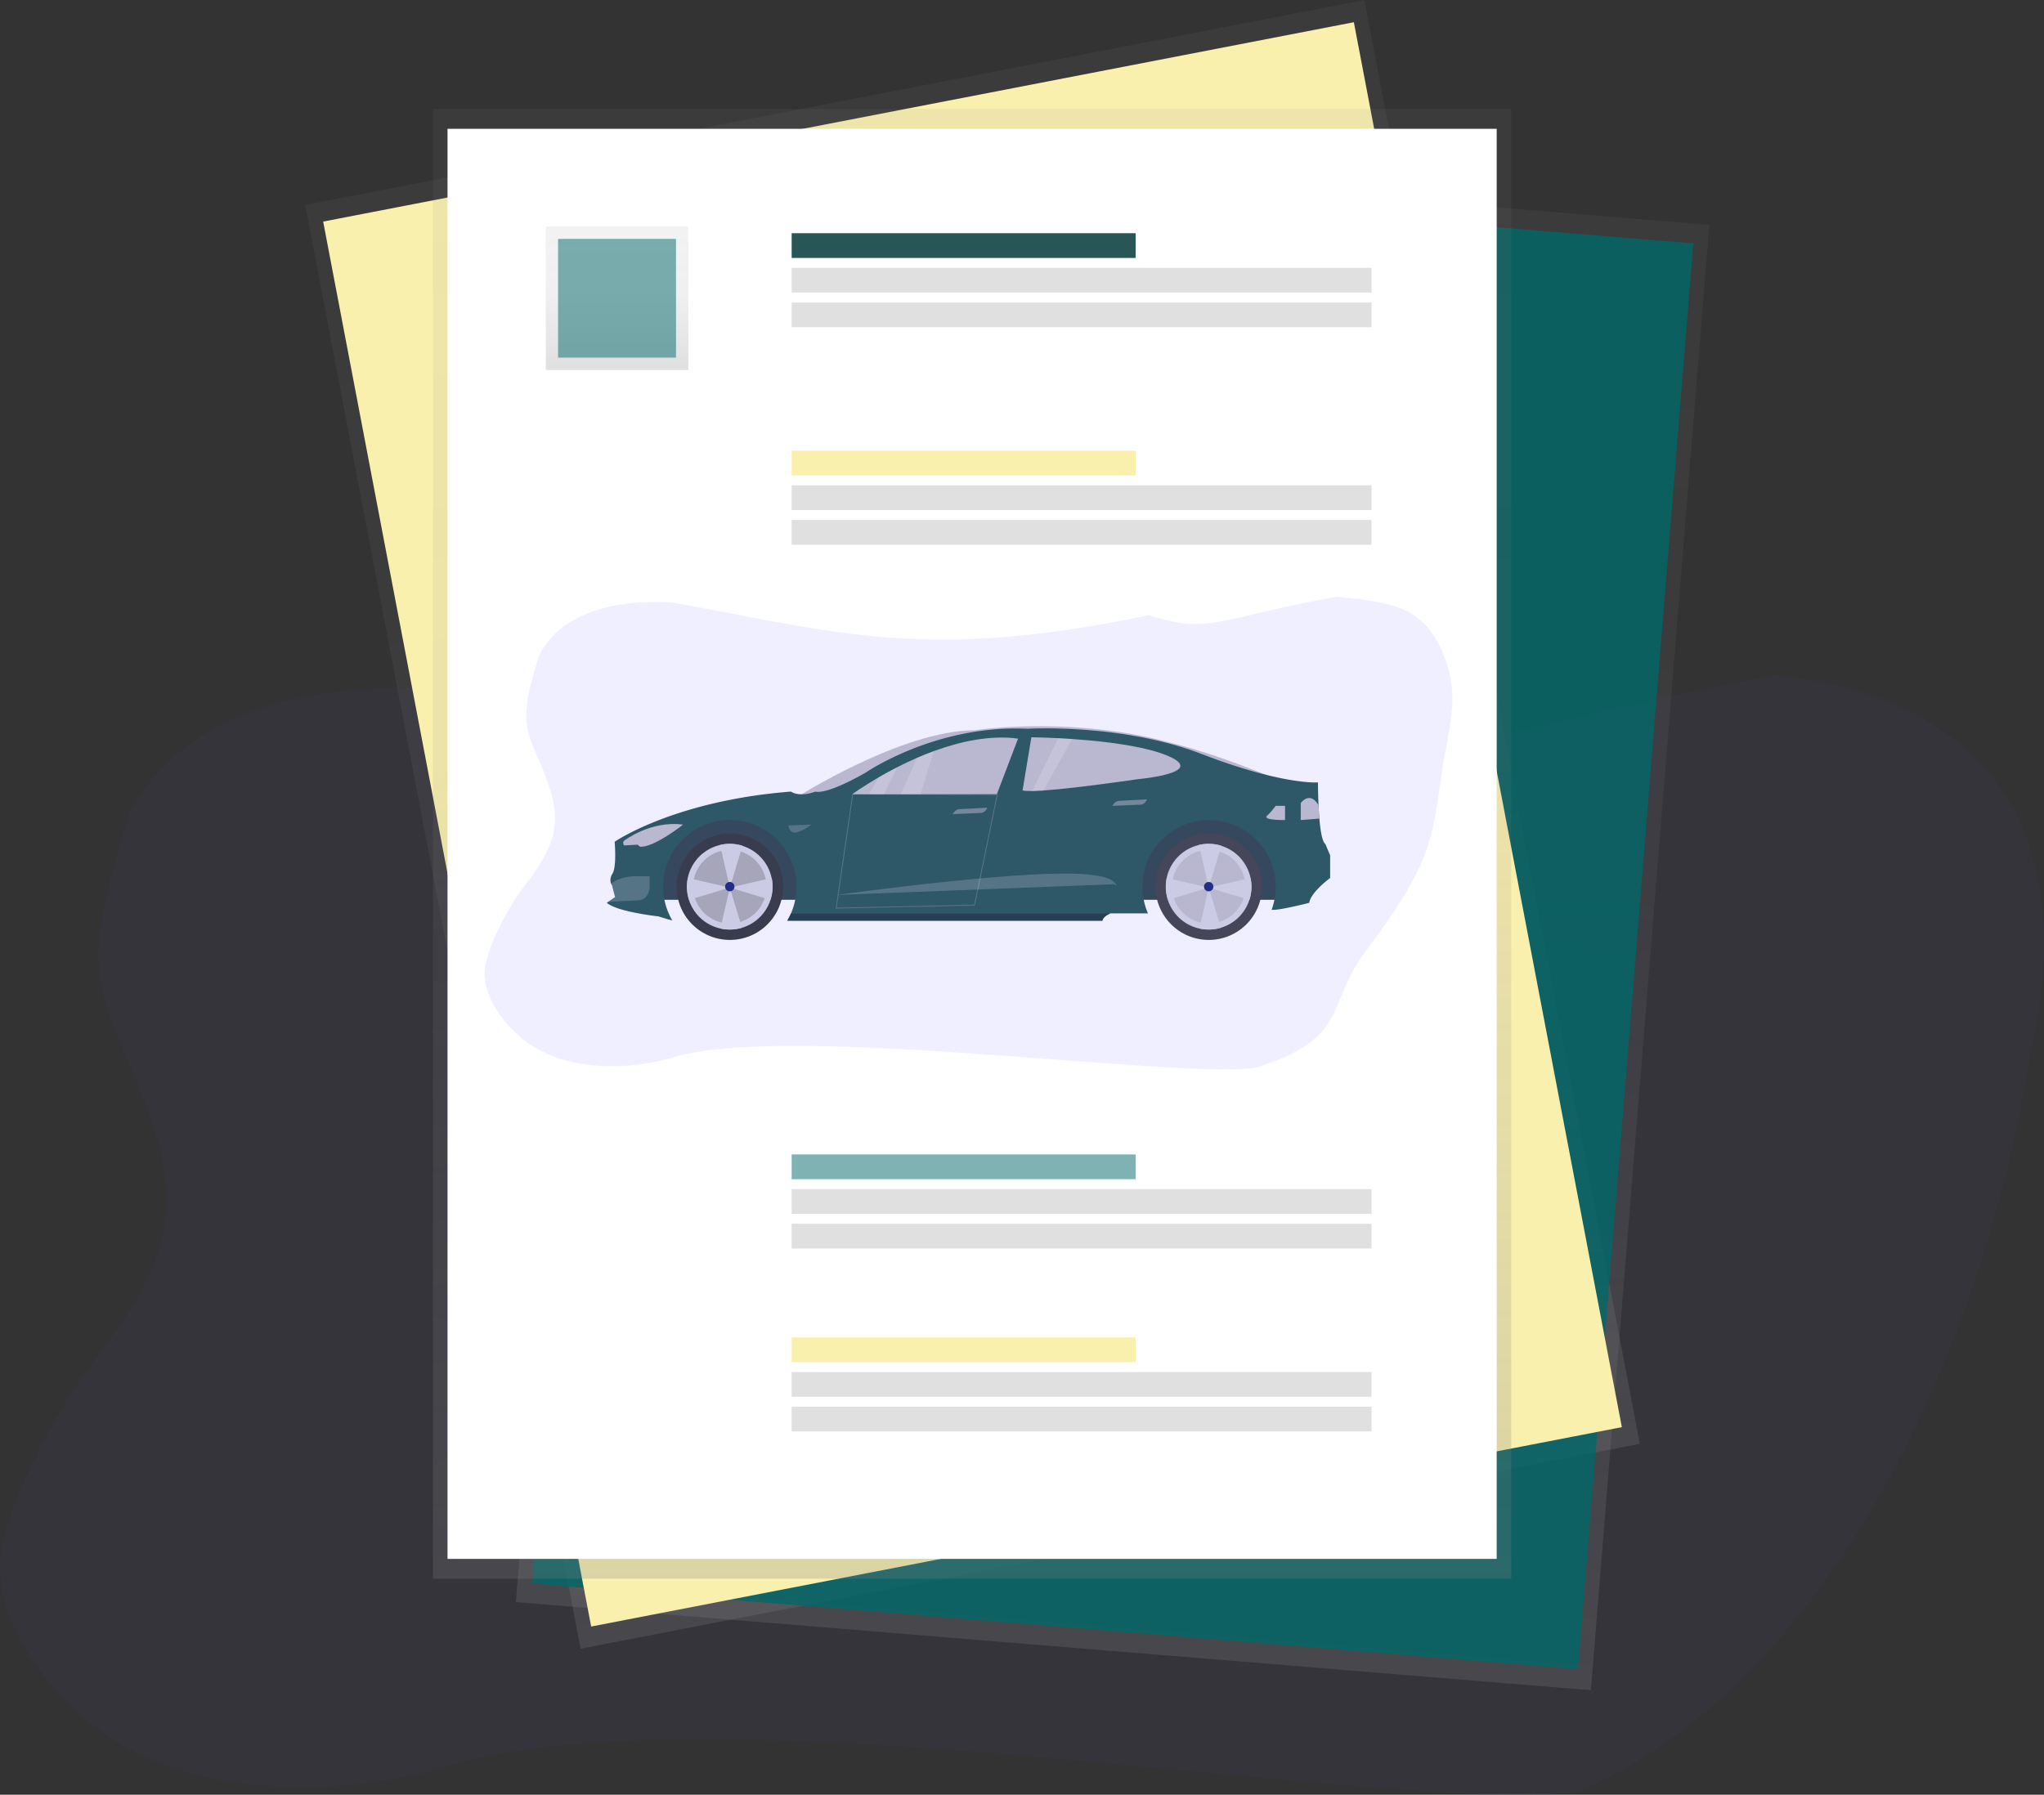 <?xml version="1.0" encoding="UTF-8" standalone="no"?>
<svg
   xmlns:dc="http://purl.org/dc/elements/1.1/"
   xmlns:cc="http://creativecommons.org/ns#"
   xmlns:rdf="http://www.w3.org/1999/02/22-rdf-syntax-ns#"
   xmlns:svg="http://www.w3.org/2000/svg"
   xmlns="http://www.w3.org/2000/svg"
   xmlns:xlink="http://www.w3.org/1999/xlink"
   xmlns:sodipodi="http://sodipodi.sourceforge.net/DTD/sodipodi-0.dtd"
   xmlns:inkscape="http://www.inkscape.org/namespaces/inkscape"
   id="062a65d4-6310-416e-8fb8-777315adf84b"
   data-name="Layer 1"
   width="1246.514"
   height="1094.767"
   viewBox="0 0 1246.514 1094.767"
   version="1.1"
   sodipodi:docname="main-show3.svg"
   inkscape:version="0.92.4 (5da689c313, 2019-01-14)">
  <rect x="0" y="0" width="1246.514" height="1094.767" fill="#333333" stroke="none"/>
  <sodipodi:namedview
     pagecolor="#ffffff"
     bordercolor="#666666"
     borderopacity="1"
     objecttolerance="10"
     gridtolerance="10"
     guidetolerance="10"
     inkscape:pageopacity="0"
     inkscape:pageshadow="2"
     inkscape:window-width="1600"
     inkscape:window-height="838"
     id="namedview1542"
     showgrid="false"
     inkscape:zoom="0.58551294"
     inkscape:cx="332.05955"
     inkscape:cy="547.38331"
     inkscape:window-x="-8"
     inkscape:window-y="-8"
     inkscape:window-maximized="1"
     inkscape:current-layer="062a65d4-6310-416e-8fb8-777315adf84b"
     showguides="true"
     inkscape:guide-bbox="true" />
  <defs
     id="defs1481">
    <linearGradient
       id="7db19e5e-7cc3-41df-8a16-c81cf46c1195"
       x1="758.38"
       y1="801.59"
       x2="758.38"
       y2="131.56"
       gradientTransform="rotate(4.65,1291.924,-1733.373)"
       gradientUnits="userSpaceOnUse">
      <stop
         offset="0"
         stop-color="gray"
         stop-opacity="0.25"
         id="stop1463" />
      <stop
         offset="0.54"
         stop-color="gray"
         stop-opacity="0.12"
         id="stop1465" />
      <stop
         offset="1"
         stop-color="gray"
         stop-opacity="0.1"
         id="stop1467" />
    </linearGradient>
    <linearGradient
       id="87908c47-1c47-4a2f-b745-20cb7009bb75"
       x1="685.97"
       y1="797.2"
       x2="685.97"
       y2="126.94"
       gradientTransform="rotate(-10.87,147.515,1302.021)"
       xlink:href="#7db19e5e-7cc3-41df-8a16-c81cf46c1195" />
    <linearGradient
       id="f482b758-09b8-4320-b57c-ecd1bdf3658e"
       x1="517.93"
       y1="719.46"
       x2="517.93"
       y2="49.68"
       xlink:href="#7db19e5e-7cc3-41df-8a16-c81cf46c1195"
       gradientTransform="matrix(1.339,0,0,1.339,15.356,0)" />
    <linearGradient
       id="720977dd-28dd-4cd1-b9d4-02f8d793e7ce"
       x1="553.48"
       y1="380.79"
       x2="559.93"
       y2="535.01"
       gradientTransform="matrix(-1.339,0.013,-0.013,-1.339,1461.884,834.066)"
       gradientUnits="userSpaceOnUse">
      <stop
         offset="0"
         stop-opacity="0.12"
         id="stop1472" />
      <stop
         offset="0.55"
         stop-opacity="0.09"
         id="stop1474" />
      <stop
         offset="1"
         stop-opacity="0.02"
         id="stop1476" />
    </linearGradient>
    <linearGradient
       id="e8979000-d63e-4fe0-8af1-0dfdd65d3420"
       x1="356.17"
       y1="639.4"
       x2="356.17"
       y2="574"
       xlink:href="#7db19e5e-7cc3-41df-8a16-c81cf46c1195"
       gradientTransform="matrix(1.339,0,0,1.339,15.356,-630.149)" />
    <linearGradient
       id="3889af47-bc7c-4009-b8ee-af9d60c73d61"
       x1="296"
       y1="675.66"
       x2="296"
       y2="478.3"
       xlink:href="#7db19e5e-7cc3-41df-8a16-c81cf46c1195"
       gradientTransform="translate(103.302,-65)" />
    <linearGradient
       gradientUnits="userSpaceOnUse"
       y2="513.71"
       x2="654.16"
       y1="770.88"
       x1="654.16"
       id="acc8b6a5-9f39-4130-a42e-d6ce30e2b206"
       gradientTransform="translate(1377.424,71.994)">
      <stop
         id="stop1940"
         stop-opacity="0.25"
         stop-color="gray"
         offset="0" />
      <stop
         id="stop1942"
         stop-opacity="0.12"
         stop-color="gray"
         offset="0.54" />
      <stop
         id="stop1944"
         stop-opacity="0.1"
         stop-color="gray"
         offset="1" />
    </linearGradient>
    <linearGradient
       gradientTransform="matrix(1.339,0,0,1.339,15.356,0)"
       xlink:href="#7db19e5e-7cc3-41df-8a16-c81cf46c1195"
       y2="574"
       x2="356.17"
       y1="639.4"
       x1="356.17"
       id="e8979000-d63e-4fe0-8af1-0dfdd65d3420-8" />
    <linearGradient
       inkscape:collect="always"
       xlink:href="#7db19e5e-7cc3-41df-8a16-c81cf46c1195"
       id="linearGradient1414"
       gradientUnits="userSpaceOnUse"
       gradientTransform="rotate(4.65,1291.924,-1733.373)"
       x1="758.38"
       y1="801.59"
       x2="758.38"
       y2="131.56" />
    <linearGradient
       inkscape:collect="always"
       xlink:href="#7db19e5e-7cc3-41df-8a16-c81cf46c1195"
       id="linearGradient1416"
       gradientTransform="rotate(-10.87,147.515,1302.021)"
       x1="685.97"
       y1="797.2"
       x2="685.97"
       y2="126.94" />
    <linearGradient
       inkscape:collect="always"
       xlink:href="#7db19e5e-7cc3-41df-8a16-c81cf46c1195"
       id="linearGradient1418"
       gradientTransform="matrix(1.339,0,0,1.339,-60.654,1223.679)"
       x1="517.93"
       y1="719.46"
       x2="517.93"
       y2="49.68" />
    <linearGradient
       inkscape:collect="always"
       xlink:href="#7db19e5e-7cc3-41df-8a16-c81cf46c1195"
       id="linearGradient1420"
       gradientTransform="matrix(1.339,0,0,1.339,-60.654,593.529)"
       x1="356.17"
       y1="639.4"
       x2="356.17"
       y2="574" />
  </defs>
  <title
     id="title1483">files</title>
  <g
     id="g1588"
     transform="translate(-39.776,-1223.679)">
    <path
       sodipodi:nodetypes="cccccccccccc"
       id="path1951-0"
       d="m 114.685,1863.675 c 38.807,87.65 38.352,117.202 -19.839,193.307 -19.515,25.474 -52.104,85.552 -54.841,117.617 -3.259,39.105 28.789,80.631 60.222,104.131 57.297,42.829 150.545,42.624 219.72,20.039 172.921,-45.213 575.073,33.531 683.99,17.481 168.48,-75.712 251.615,-303.099 273.373,-447.095 33.065,-138.905 -26.662,-220.239 -154.687,-233.443 -169.666,30.278 -182.849,55.243 -271.387,26.677 -323.266,67.683 -303.12,24.367 -541.276,-18.567 -89.559,-4.76 -162.431,18.197 -191.774,77.454 -23.156,76.354 -24.094,95.865 -3.499,142.399 z"
       inkscape:connector-curvature="0"
       style="opacity:0.04;fill:#6c63ff;stroke-width:1.862" />
    <g
       id="g1524">
      <polygon
         style="fill:url(#linearGradient1414)"
         points="309.95,729.85 363.91,62.28 853.53,102.43 799.57,770 "
         id="polygon1485-7"
         transform="matrix(1.339,0,0,1.339,-60.654,1223.679)" />
      <polygon
         style="fill:url(#linearGradient1416)"
         points="339.44,751.09 214,93.34 696.42,0 821.86,657.75 "
         id="polygon1489-1"
         transform="matrix(1.339,0,0,1.339,-60.654,1223.679)" />
      <polygon
         points="846.21,110.88 793.7,760.47 317.27,721.39 369.78,71.81 "
         id="polygon1487-2"
         style="opacity:0.795;fill:#016868;fill-opacity:1"
         transform="matrix(1.339,0,0,1.339,-60.654,1223.679)" />
      <polygon
         style="fill:#f9f0ae;fill-opacity:1"
         points="691.61,10.12 813.67,650.15 344.25,740.98 222.19,100.94 "
         id="polygon1491-4"
         transform="matrix(1.339,0,0,1.339,-60.654,1223.679)" />
      <rect
         style="fill:url(#linearGradient1418);stroke-width:1.339"
         x="303.836"
         y="1290.176"
         width="657.53"
         height="896.507"
         id="rect1493-9" />
      <rect
         style="fill:#ffffff;stroke-width:1.339"
         x="312.697"
         y="1302.249"
         width="639.821"
         height="872.347"
         id="rect1495-8" />
      <rect
         style="fill:url(#linearGradient1420);stroke-width:1.339"
         x="372.635"
         y="1361.834"
         width="86.909"
         height="87.539"
         id="rect1509-1" />
      <rect
         x="380.117"
         y="1369.383"
         width="71.918"
         height="72.44"
         id="rect1511-1"
         style="opacity:0.503;fill:#016868;fill-opacity:1;stroke-width:1.339" />
      <rect
         style="fill:#285657;fill-opacity:1;stroke-width:1.339"
         x="522.558"
         y="1365.933"
         width="209.771"
         height="15.098"
         id="rect1513-4" />
      <rect
         style="fill:#e0e0e0;stroke-width:1.339"
         x="522.558"
         y="1387.068"
         width="353.621"
         height="15.098"
         id="rect1515-0" />
      <rect
         style="fill:#e0e0e0;stroke-width:1.339"
         x="522.558"
         y="1408.19"
         width="353.621"
         height="15.098"
         id="rect1517-9" />
      <rect
         style="fill:#f9f0ae;fill-opacity:1;stroke-width:1.339"
         x="522.558"
         y="1498.596"
         width="209.771"
         height="15.098"
         id="rect1519-5" />
      <rect
         style="fill:#e0e0e0;stroke-width:1.339"
         x="522.558"
         y="1519.718"
         width="353.621"
         height="15.098"
         id="rect1521-59" />
      <rect
         style="fill:#e0e0e0;stroke-width:1.339"
         x="522.558"
         y="1540.853"
         width="353.621"
         height="15.098"
         id="rect1523-4" />
      <rect
         style="fill:#016868;fill-opacity:1;stroke-width:1.339;opacity:0.503"
         x="522.558"
         y="1927.881"
         width="209.771"
         height="15.098"
         id="rect1525-6" />
      <rect
         style="fill:#e0e0e0;stroke-width:1.339"
         x="522.558"
         y="1949.017"
         width="353.621"
         height="15.098"
         id="rect1527-92" />
      <rect
         style="fill:#e0e0e0;stroke-width:1.339"
         x="522.558"
         y="1970.152"
         width="353.621"
         height="15.098"
         id="rect1529-6" />
      <rect
         style="fill:#f9f0ae;fill-opacity:1;stroke-width:1.339"
         x="522.558"
         y="2039.484"
         width="209.771"
         height="15.098"
         id="rect1519-6-7" />
      <rect
         style="fill:#e0e0e0;stroke-width:1.339"
         x="522.558"
         y="2060.606"
         width="353.621"
         height="15.098"
         id="rect1521-3-8" />
      <rect
         style="fill:#e0e0e0;stroke-width:1.339"
         x="522.558"
         y="2081.74"
         width="353.621"
         height="15.098"
         id="rect1523-1-9" />
    </g>
    <g
       transform="matrix(0.739,0,0,0.739,113.952,-311.563)"
       id="g1476">
      <g
         id="g3672-4"
         transform="matrix(0.374,0,0,0.374,330.925,2497.086)">
        <path
           id="path2005-1"
           d="m 602.097,639.15 c 0,0 233.913,-149.445 395.628,-149.445 0,0 194.692,-30.324 406.461,20.928 211.769,51.251 289.993,117.705 348.705,98.194 l -246.661,7.222 z"
           inkscape:connector-curvature="0"
           style="fill:#c2c2cb;fill-opacity:1;stroke-width:1.995" />
        <g
           id="g3633-5">
          <polygon
             style="fill:#31464b;fill-opacity:1"
             points="152.6,565.6 172.26,486.83 293.86,454.5 867.68,469.58 867.68,565.6 "
             id="polygon2009-1"
             transform="matrix(1.995,0,0,1.995,-24.386,-264.494)" />
          <path
             style="fill:#285657;fill-opacity:1;stroke-width:1.995"
             inkscape:connector-curvature="0"
             d="m 1781.724,765.682 v 50.154 c 0,0 -42.354,30.723 -46.204,54.783 0,0 -60.648,15.401 -77.964,15.401 -1.576,0 -3.292,0 -5.087,0.18 a 143.999,143.999 0 0 0 6.324,-22.324 147.031,147.031 0 1 0 -288.397,0 146.772,146.772 0 0 0 9.357,29.925 h -82.234 c 0,0 -0.758,0.259 -1.995,0.798 -4.409,1.995 -14.803,7.262 -16.299,15.541 H 597.713 l -13.965,-0.12 a 144.158,144.158 0 0 0 7.98,-15.441 142.463,142.463 0 0 0 9.696,-30.663 147.151,147.151 0 1 0 -291.409,-28.927 148.428,148.428 0 0 0 2.833,28.868 146.692,146.692 0 0 0 17.436,45.685 c -9.736,-2.374 -30.982,-9.117 -30.982,-9.117 0,0 -90.473,-9.616 -113.575,-29.925 l 3.491,-2.414 14.803,-10.115 -6.743,-25.935 a 15.96,15.96 0 0 1 -1.995,-3.551 c -1.796,-4.329 -3.372,-12.369 2.973,-22.464 9.616,-15.401 4.808,-70.264 4.808,-70.264 0,0 130.912,-90.473 388.885,-110.702 0,0 6.165,4.788 18.893,5.785 8.618,0.698 20.249,-0.359 35.032,-5.785 0,0 21.167,9.616 111.72,-42.354 0,0 154.034,-105.894 356.187,-96.239 0,0 207.919,-12.529 385.034,55.86 76.329,29.446 134.403,45.147 175.799,53.446 38.224,7.681 62.224,9.097 73.216,9.217 h 0.239 c 3.591,0 5.726,0 6.484,0 h 0.319 c 0,0 0,22.923 1.217,49.995 v 0.14 c 0.439,9.416 1.037,19.332 1.875,28.967 v 0.599 c 2.314,26.833 6.304,51.212 13.227,56.039 z"
             id="path2011-4" />
          <path
             style="fill:#c2c2cb;fill-opacity:1;stroke-width:1.995"
             inkscape:connector-curvature="0"
             d="m 223.871,733.563 c 0,0 57.995,-45.247 130.193,-35.611 0,0 -65.695,51.99 -95.301,48.618 l -5.047,-4.329 -29.925,1.676 c 0,0 -4.469,-6.982 0.08,-10.354 z"
             id="path2013-0" />
          <path
             style="opacity:0.2;fill:#ffffff;stroke-width:1.995"
             inkscape:connector-curvature="0"
             d="m 280.17,811.847 v 26.713 c 0,0 -1.995,25.516 -25.037,26.474 l -65.835,3.252 14.783,-10.115 -6.743,-25.935 a 15.421,15.421 0 0 1 -1.995,-3.531 c 5.985,-5.506 20.09,-14.803 48.778,-16.798 z"
             id="path2015-75" />
          <path
             style="opacity:0.2;fill:#ffffff;stroke-width:1.995"
             inkscape:connector-curvature="0"
             d="m 586.522,699.887 50.533,-1.995 c 0,0 -20.449,16.12 -34.892,17.576 -14.444,1.456 -15.641,-15.581 -15.641,-15.581 z"
             id="path2017-6" />
          <path
             style="opacity:0.2;fill:#ffffff;stroke-width:1.995"
             inkscape:connector-curvature="0"
             d="m 692.895,853.183 c 0,0 456.994,-63.541 567.457,-43.331 0,0 32.479,2.175 44.768,15.162 12.289,12.987 0,4.569 0,4.569 z"
             id="path2019-38" />
          <path
             style="opacity:0.5;fill:#c2c2cb;fill-opacity:1;stroke-width:1.995"
             inkscape:connector-curvature="0"
             d="m 948.713,674.85 c 0,0 5.785,-10.833 15.162,-11.072 l 60.887,-3.132 c 0,0 -0.958,8.419 -11.79,11.551 z"
             id="path2021-8" />
          <path
             style="opacity:0.5;fill:#c2c2cb;fill-opacity:1;stroke-width:1.995"
             inkscape:connector-curvature="0"
             d="m 1301.03,656.556 c 0,0 5.785,-10.833 15.162,-11.072 l 60.887,-3.212 c 0,0 -0.958,8.419 -11.79,11.551 z"
             id="path2023-0" />
          <path
             style="fill:#c2c2cb;fill-opacity:1;stroke-width:1.995"
             inkscape:connector-curvature="0"
             d="m 1093.131,508.128 -46.723,122.533 -168.457,0.18 H 834.579 796.854 764.236 727.288 c 0,0 22.504,-16.519 58.753,-37.566 11.97,-6.982 25.556,-14.444 40.299,-21.945 13.566,-6.943 28.169,-13.965 43.511,-20.628 11.97,-5.267 24.578,-10.334 37.466,-15.062 58.433,-21.366 124.109,-35.71 185.814,-27.511 z"
             id="path2025-3" />
          <path
             style="fill:#c2c2cb;fill-opacity:1;stroke-width:1.995"
             inkscape:connector-curvature="0"
             d="m 1357.827,597.604 c 0,0 -70.383,10.434 -137.555,18.154 -25.676,2.953 -50.872,5.506 -71.501,6.923 l -2.873,0.2 c -7.98,0.519 -15.381,0.858 -21.666,0.978 -9.975,0.18 -17.436,-0.259 -21.167,-1.456 l 19.411,-117.206 c 0,0 23.94,0.259 59.351,1.995 l 7.74,0.419 c 7.362,0.419 15.122,0.898 23.222,1.456 11.571,0.798 23.76,1.756 36.329,2.913 60.688,5.566 129.435,15.561 172.966,33.556 92.628,38.344 -64.259,52.069 -64.259,52.069 z"
             id="path2027-2" />
          <path
             style="fill:#c2c2cb;fill-opacity:1;stroke-width:1.995"
             inkscape:connector-curvature="0"
             d="m 1682.213,656.556 v 31.282 c 0,0 -50.533,0.718 -39.7,-9.376 a 154.832,154.832 0 0 0 19.012,-21.945 z"
             id="path2029-4" />
          <path
             style="fill:#c2c2cb;fill-opacity:1;stroke-width:1.995"
             inkscape:connector-curvature="0"
             d="m 1757.924,684.646 -41.037,3.212 v -37.606 c 0,0 19.012,-26.713 38.025,2.893 l 1.097,1.736 z"
             id="path2031-8" />
          <circle
             style="fill:#34383b;fill-opacity:1;stroke-width:1.995"
             cx="457.186"
             cy="834.988"
             r="117.445"
             id="circle2033-8" />
          <path
             style="fill:#d7d7e2;fill-opacity:1;stroke-width:1.995"
             inkscape:connector-curvature="0"
             d="m 551.39,834.889 a 94.523,94.523 0 1 1 -1.995,-19.152 94.722,94.722 0 0 1 1.995,19.152 z"
             id="path2035-5" />
          <ellipse
             style="opacity:0.5;fill:#848484;fill-opacity:1;stroke-width:1.995"
             cx="457.046"
             cy="834.869"
             rx="80.977"
             ry="81.176"
             id="ellipse2037-7" />
          <path
             style="fill:#d7d7e2;fill-opacity:1;stroke-width:1.995"
             inkscape:connector-curvature="0"
             d="m 484.138,744.256 v 3.431 l -26.952,89.236 -21.626,-94.144 a 94.742,94.742 0 0 1 48.578,1.476 z"
             id="path2039-4" />
          <path
             style="fill:#d7d7e2;fill-opacity:1;stroke-width:1.995"
             inkscape:connector-curvature="0"
             d="m 483.939,925.561 a 94.762,94.762 0 0 1 -47.501,1.636 L 457.166,836.924 Z"
             id="path2041-3" />
          <path
             style="fill:#d7d7e2;fill-opacity:1;stroke-width:1.995"
             inkscape:connector-curvature="0"
             d="m 551.39,834.889 a 94.722,94.722 0 0 1 -4.509,29.007 h -0.379 l -89.236,-26.952 92.289,-21.187 a 95.241,95.241 0 0 1 1.835,19.132 z"
             id="path2043-6" />
          <path
             style="fill:#d7d7e2;fill-opacity:1;stroke-width:1.995"
             inkscape:connector-curvature="0"
             d="m 457.186,836.924 -89.236,26.952 h -0.698 a 95.52,95.52 0 0 1 -2.574,-48.199 z"
             id="path2045-7" />
          <circle
             style="fill:#182a7c;stroke-width:1.995"
             cx="457.046"
             cy="834.869"
             r="10.354"
             id="circle2047-6" />
          <circle
             style="fill:#414448;fill-opacity:1;stroke-width:1.995"
             cx="1513.875"
             cy="834.988"
             r="117.445"
             id="circle2049-3" />
          <path
             style="fill:#d7d7e2;fill-opacity:1;stroke-width:1.995"
             inkscape:connector-curvature="0"
             d="m 1608.099,834.889 a 94.523,94.523 0 1 1 -1.995,-19.152 94.722,94.722 0 0 1 1.995,19.152 z"
             id="path2051-9" />
          <ellipse
             style="opacity:0.5;fill:#adadb3;fill-opacity:1;stroke-width:1.995"
             cx="1513.756"
             cy="834.869"
             rx="80.977"
             ry="81.176"
             id="ellipse2053-5" />
          <path
             style="fill:#d7d7e2;fill-opacity:1;stroke-width:1.995"
             inkscape:connector-curvature="0"
             d="m 1540.828,744.256 v 3.431 l -26.952,89.236 -21.626,-94.144 a 94.742,94.742 0 0 1 48.578,1.476 z"
             id="path2055-4" />
          <path
             style="fill:#d7d7e2;fill-opacity:1;stroke-width:1.995"
             inkscape:connector-curvature="0"
             d="m 1540.649,925.561 a 94.762,94.762 0 0 1 -47.501,1.636 l 20.728,-90.274 z"
             id="path2057-8" />
          <path
             style="fill:#d7d7e2;fill-opacity:1;stroke-width:1.995"
             inkscape:connector-curvature="0"
             d="m 1608.099,834.889 a 94.722,94.722 0 0 1 -4.509,29.007 h -0.459 l -89.256,-26.972 92.289,-21.187 a 95.241,95.241 0 0 1 1.935,19.152 z"
             id="path2059-2" />
          <path
             style="fill:#d7d7e2;fill-opacity:1;stroke-width:1.995"
             inkscape:connector-curvature="0"
             d="m 1513.876,836.924 -89.236,26.952 h -0.698 a 95.52,95.52 0 0 1 -2.574,-48.199 z"
             id="path2061-7" />
          <circle
             style="fill:#182a7c;stroke-width:1.995"
             cx="1513.756"
             cy="834.869"
             r="10.354"
             id="circle2063-8" />
          <path
             style="opacity:0.2;fill:#ffffff;stroke-width:1.995"
             inkscape:connector-curvature="0"
             d="m 826.36,571.449 -29.506,59.471 h -32.618 l 21.805,-37.526 c 12.03,-6.982 25.576,-14.424 40.319,-21.945 z"
             id="path2065-1" />
          <path
             style="opacity:0.2;fill:#ffffff;stroke-width:1.995"
             inkscape:connector-curvature="0"
             d="m 907.317,535.759 -29.386,95.101 h -43.371 l 35.311,-80.079 c 12.05,-5.227 24.578,-10.254 37.446,-15.022 z"
             id="path2067-3" />
          <path
             style="opacity:0.2;fill:#ffffff;stroke-width:1.995"
             inkscape:connector-curvature="0"
             d="m 1212.831,509.166 -64.019,113.535 -2.873,0.2 c -7.98,0.519 -15.381,0.858 -21.666,0.978 l 57.596,-116.568 7.74,0.419 c 7.262,0.399 15.082,0.878 23.222,1.436 z"
             id="path2069-0" />
          <polygon
             style="opacity:0.2;fill:none;stroke:#ffffff;stroke-miterlimit:10"
             points="512.03,571.47 537.15,449.18 377.34,448.63 359.02,574.82 "
             stroke-miterlimit="10"
             id="polygon2071-2"
             transform="matrix(1.995,0,0,1.995,-24.386,-264.494)" />
          <path
             style="opacity:0.5;fill:#182132;fill-opacity:1;stroke-width:1.995"
             inkscape:connector-curvature="0"
             d="m 1295.543,894.519 c -4.409,1.995 -14.803,7.262 -16.299,15.541 H 597.713 l -13.965,-0.12 a 144.158,144.158 0 0 0 7.98,-15.441 z"
             id="path2073-3" />
          <path
             style="opacity:0.1;stroke-width:1.995"
             inkscape:connector-curvature="0"
             d="m 1010.039,788.585 h -0.698 c 0,0 22.942,-6.184 0.698,0 z"
             id="path2119-7" />
          <path
             style="opacity:0.1;stroke-width:1.995"
             inkscape:connector-curvature="0"
             d="m 1199.704,904.115 v 3.391 a 7.381,7.381 0 0 1 0,-3.391 z"
             id="path2123-5" />
        </g>
      </g>
      <path
         style="opacity:0.1;fill:#6c63ff;stroke-width:1.064"
         inkscape:connector-curvature="0"
         d="m 342.308,2700.295 c 22.175,50.085 21.915,66.972 -11.337,110.46 -11.151,14.556 -29.774,48.886 -31.338,67.209 -1.862,22.345 16.451,46.074 34.412,59.503 32.741,24.473 86.025,24.357 125.554,11.451 98.811,-25.836 413.182,19.16 475.42,9.989 78.403,-23.517 59.237,-53.022 90.506,-94.684 58.542,-78.001 55.45,-93.855 65.706,-160.798 6.884,-36.38 12.598,-58.491 -3.192,-91.966 -16.748,-35.412 -46.245,-37.417 -85.2,-41.429 -96.952,17.302 -104.485,31.567 -155.078,15.244 -184.723,38.675 -257.782,13.924 -393.87,-10.61 -51.176,-2.72 -92.817,10.398 -109.585,44.259 -13.232,43.631 -13.768,54.78 -1.999,81.371 z"
         id="path1951-0-6"
         sodipodi:nodetypes="ccccccsccccccc" />
    </g>
  </g>
</svg>
